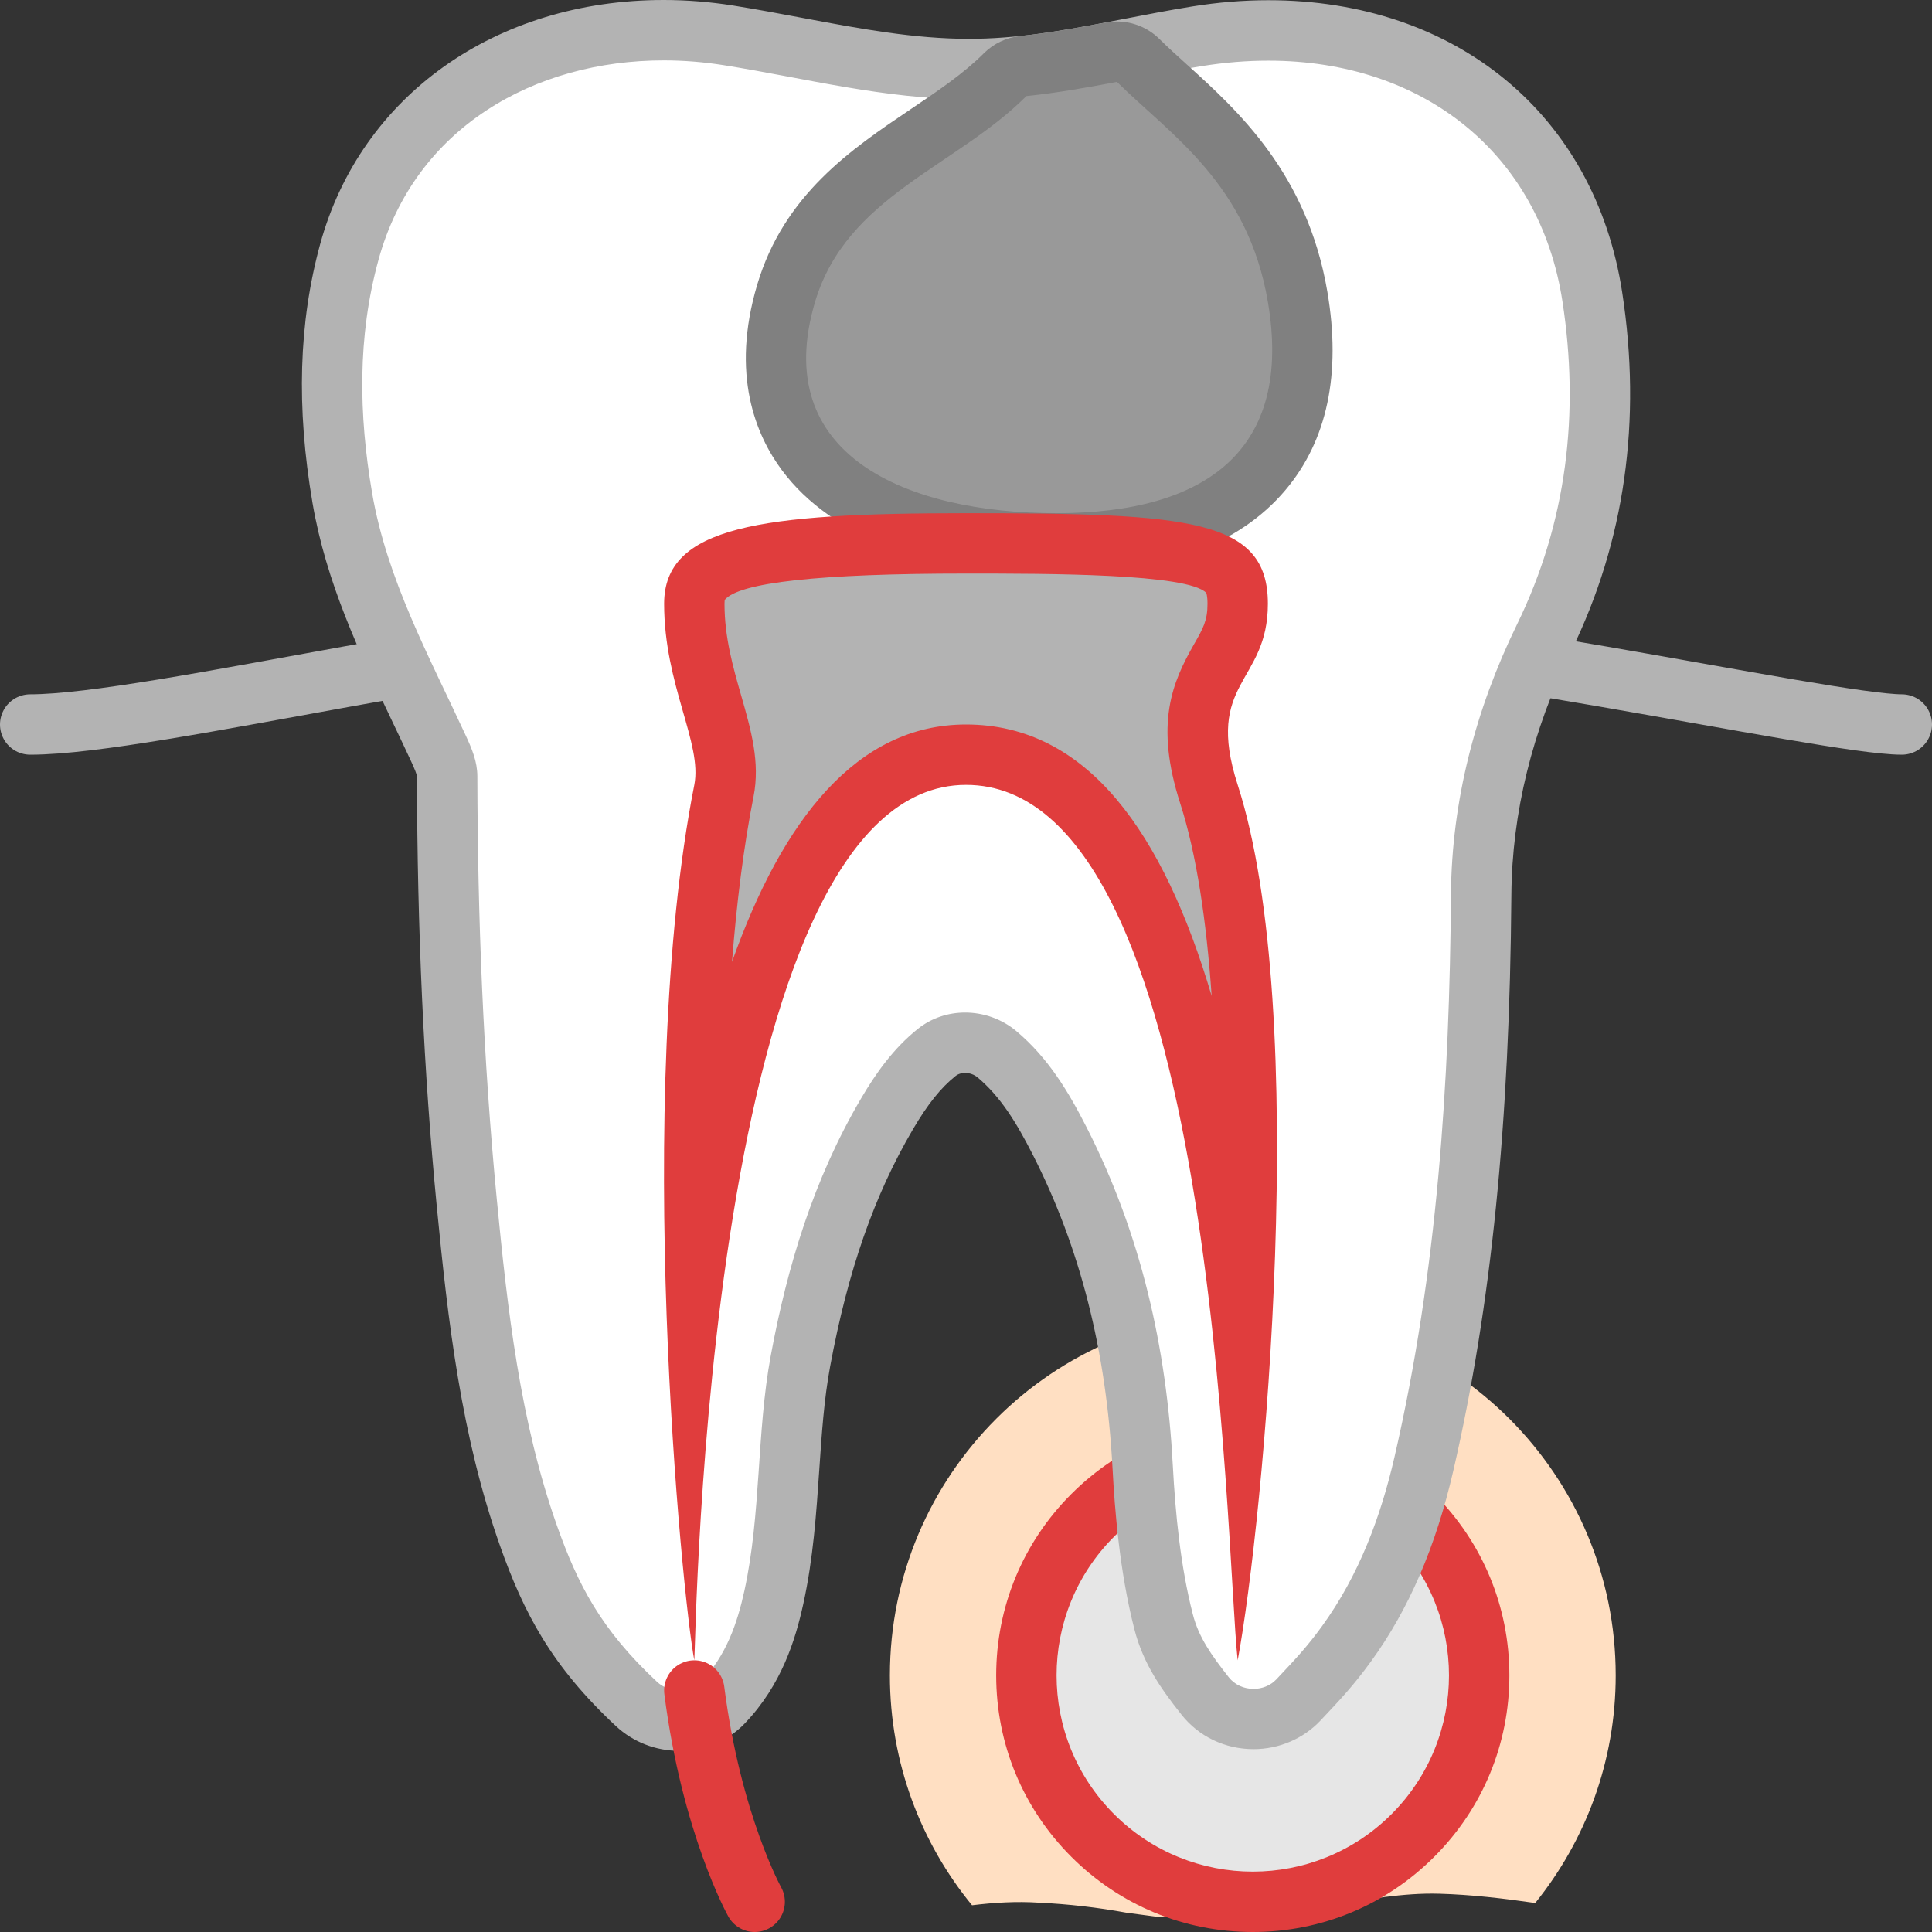<?xml version="1.0" encoding="iso-8859-1"?>
<!-- Generator: Adobe Illustrator 19.2.0, SVG Export Plug-In . SVG Version: 6.00 Build 0)  -->
<svg version="1.1" xmlns="http://www.w3.org/2000/svg" xmlns:xlink="http://www.w3.org/1999/xlink" x="0px" y="0px"
	 viewBox="0 0 64 64" style="enable-background:new 0 0 64 64;" xml:space="preserve">
<rect x="0" y="0" width="64" height="64" fill="#333333" stroke="none"/>
<g id="_x32_1">
	<g>
		<path style="fill:#FFDFC2;" d="M34.417,63.029c0.975,0.046,1.943,0.157,2.904,0.333c0.403,0.054,0.725,0.097,1.011,0.135
			c0.323-0.017,0.626-0.03,0.8-0.026c1.113,0.023,2.285-0.197,3.41-0.193c0.506-0.089,1.015-0.157,1.533-0.183
			c1.202-0.161,2.39-0.397,3.599-0.363c1.062,0.03,2.123,0.154,3.182,0.308c1.665-2.063,2.666-4.683,2.666-7.54
			c0-6.639-5.382-12.021-12.021-12.021S29.479,48.861,29.479,55.5c0,2.89,1.022,5.541,2.721,7.615
			C32.933,63.025,33.672,62.98,34.417,63.029z"/>
	</g>
	<g>
		<path style="fill:#E6E6E6;" d="M41.5,63c-2.003,0-3.887-0.779-5.304-2.196c-2.924-2.925-2.924-7.683,0-10.607
			C37.613,48.779,39.497,48,41.5,48s3.887,0.779,5.304,2.196c2.924,2.925,2.924,7.683,0,10.607C45.387,62.221,43.503,63,41.5,63z"/>
		<path style="fill:#E03D3D;" d="M41.5,49c1.663,0,3.327,0.635,4.596,1.904c2.538,2.538,2.538,6.654,0,9.192
			C44.827,61.365,43.163,62,41.5,62s-3.327-0.635-4.596-1.904c-2.538-2.538-2.538-6.654,0-9.192C38.173,49.635,39.837,49,41.5,49
			 M41.5,47c-2.27,0-4.405,0.884-6.01,2.49C33.884,51.095,33,53.23,33,55.5s0.884,4.405,2.49,6.01C37.095,63.116,39.23,64,41.5,64
			c2.27,0,4.405-0.884,6.01-2.49C49.116,59.905,50,57.77,50,55.5s-0.884-4.405-2.49-6.01C45.905,47.884,43.77,47,41.5,47L41.5,47z"
			/>
	</g>
	<path style="fill:none;stroke:#B3B3B3;stroke-width:2;stroke-linecap:round;stroke-linejoin:round;stroke-miterlimit:10;" d="M1,24
		c4.065,0,16.672-3.25,22-3"/>
	<path style="fill:none;stroke:#B3B3B3;stroke-width:2;stroke-linecap:round;stroke-linejoin:round;stroke-miterlimit:10;" d="
		M63,24c-2.471,0-16.672-3.25-22-3"/>
	<g>
		<path style="fill:#FFFFFF;" d="M22.511,57c-0.529,0-1.05-0.202-1.428-0.556c-1.994-1.858-2.847-3.51-3.576-5.572
			c-1.24-3.501-1.674-7.213-2.044-11.024c-0.427-4.405-0.64-9.027-0.65-14.131c0-0.279-0.125-0.568-0.286-0.918
			c-0.207-0.448-0.419-0.894-0.632-1.34c-1.046-2.195-2.128-4.464-2.556-6.97c-0.516-3.021-0.439-5.684,0.233-8.142
			C12.794,3.884,16.882,1,21.986,1c0.71,0,1.431,0.058,2.141,0.171c0.761,0.121,1.517,0.263,2.272,0.405
			c1.946,0.366,3.784,0.712,5.711,0.712l0.259-0.002c1.715-0.028,3.349-0.345,5.08-0.68c0.73-0.142,1.461-0.283,2.197-0.402
			c0.801-0.129,1.599-0.195,2.372-0.195c5.693,0,9.905,3.463,10.73,8.823c0.624,4.05,0.087,7.849-1.596,11.292
			c-1.363,2.791-2.065,5.654-2.086,8.512c-0.055,7.492-0.658,13.484-1.896,18.855c-0.553,2.396-1.393,4.348-2.566,5.966
			c-0.534,0.735-0.933,1.158-1.593,1.858c-0.377,0.4-0.918,0.63-1.483,0.63c-0.637,0-1.222-0.278-1.604-0.764
			c-0.583-0.737-1.127-1.481-1.378-2.464c-0.36-1.409-0.58-3.041-0.692-5.136c-0.217-4.047-1.114-7.571-2.744-10.774
			c-0.521-1.026-1.134-2.086-2.082-2.882c-0.293-0.247-0.668-0.383-1.055-0.383c-0.353,0-0.678,0.111-0.94,0.32
			c-0.754,0.603-1.278,1.407-1.651,2.041c-1.344,2.29-2.254,4.892-2.865,8.188c-0.211,1.141-0.29,2.304-0.374,3.535
			c-0.095,1.407-0.194,2.861-0.507,4.288c-0.229,1.045-0.628,2.386-1.691,3.491C23.576,56.788,23.067,57,22.511,57z"/>
		<path style="fill:#B3B3B3;" d="M21.986,2c0.658,0,1.321,0.053,1.983,0.158c2.705,0.431,5.343,1.129,8.141,1.129
			c0.092,0,0.183-0.001,0.275-0.002c2.555-0.042,4.954-0.696,7.419-1.094c0.759-0.123,1.498-0.182,2.212-0.182
			c5.122,0,8.986,3.065,9.742,7.975c0.569,3.695,0.151,7.31-1.505,10.7c-1.378,2.821-2.166,5.855-2.188,8.944
			c-0.045,6.239-0.454,12.498-1.871,18.639c-0.453,1.965-1.172,3.909-2.401,5.603c-0.487,0.671-0.843,1.051-1.511,1.76
			c-0.2,0.212-0.479,0.316-0.757,0.316c-0.31,0-0.619-0.129-0.819-0.383c-0.579-0.734-0.999-1.329-1.194-2.093
			c-0.406-1.59-0.575-3.315-0.662-4.941C38.643,44.654,37.804,40.9,36,37.354c-0.595-1.171-1.269-2.304-2.33-3.195
			c-0.484-0.407-1.093-0.617-1.699-0.617c-0.556,0-1.109,0.176-1.564,0.539c-0.81,0.647-1.39,1.466-1.889,2.317
			c-1.566,2.666-2.438,5.553-2.986,8.512c-0.473,2.555-0.315,5.243-0.874,7.79c-0.232,1.057-0.592,2.135-1.435,3.013
			C23.036,55.906,22.775,56,22.511,56c-0.27,0-0.543-0.098-0.745-0.286c-1.858-1.733-2.624-3.221-3.316-5.175
			c-1.226-3.466-1.642-7.186-1.991-10.789c-0.452-4.666-0.636-9.352-0.646-14.036c-0.001-0.486-0.179-0.905-0.378-1.336
			c-1.216-2.629-2.622-5.198-3.11-8.058c-0.441-2.585-0.489-5.149,0.212-7.709C13.741,4.214,17.723,2,21.986,2 M21.986,0
			c-5.568,0-10.034,3.173-11.379,8.083c-0.712,2.601-0.796,5.406-0.255,8.574c0.451,2.643,1.564,4.977,2.639,7.233
			c0.211,0.442,0.421,0.884,0.627,1.328c0.128,0.276,0.193,0.445,0.194,0.501c0.011,5.133,0.225,9.786,0.655,14.225
			c0.375,3.874,0.818,7.651,2.097,11.263c0.78,2.204,1.694,3.972,3.837,5.97C20.971,57.708,21.72,58,22.511,58
			c0.818,0,1.603-0.329,2.154-0.902c1.235-1.286,1.689-2.797,1.946-3.97c0.329-1.499,0.43-2.991,0.528-4.433
			c0.082-1.202,0.158-2.338,0.359-3.422c0.589-3.179,1.461-5.678,2.744-7.863c0.489-0.832,0.924-1.377,1.412-1.766
			c0.106-0.084,0.23-0.102,0.316-0.102c0.15,0,0.301,0.054,0.413,0.148c0.764,0.642,1.285,1.492,1.834,2.57
			c1.565,3.076,2.427,6.47,2.637,10.374c0.073,1.361,0.227,3.395,0.722,5.329c0.299,1.171,0.909,2.01,1.561,2.836
			c0.574,0.727,1.445,1.144,2.39,1.144c0.84,0,1.646-0.344,2.212-0.944c0.663-0.703,1.101-1.168,1.674-1.957
			c1.254-1.728,2.148-3.798,2.731-6.328c1.256-5.445,1.867-11.506,1.922-19.074c0.02-2.706,0.688-5.425,1.985-8.08
			c1.773-3.629,2.34-7.627,1.685-11.883c-0.905-5.875-5.504-9.67-11.719-9.67c-0.827,0-1.678,0.07-2.532,0.208
			c-0.756,0.122-1.504,0.267-2.227,0.407c-1.686,0.326-3.279,0.635-4.906,0.662L32.11,1.287c-1.833,0-3.627-0.337-5.526-0.694
			c-0.765-0.144-1.53-0.287-2.3-0.41C23.522,0.062,22.749,0,21.986,0L21.986,0z"/>
	</g>
	<g>
		<path style="fill:#999999;" d="M35,18c-2.257,0-6.336-0.392-8.293-3.017c-0.728-0.976-1.435-2.683-0.665-5.269
			c0.786-2.642,2.771-3.979,4.69-5.272c0.938-0.632,1.824-1.229,2.562-1.966c0.162-0.162,0.375-0.264,0.603-0.288
			c0.987-0.104,1.985-0.282,2.917-0.459c0.062-0.012,0.124-0.018,0.187-0.018c0.261,0,0.513,0.102,0.702,0.288
			c0.298,0.294,0.619,0.583,0.949,0.882c1.66,1.501,3.726,3.37,4.335,6.95c0.411,2.415,0.018,4.353-1.169,5.759
			C40.467,17.189,38.173,18,35,18z"/>
		<g>
			<path style="fill:#808080;" d="M36.999,2.712C38.781,4.469,41.333,6.083,42,10c0.834,4.9-2.029,7-7,7s-9.513-1.917-8-7
				c1.042-3.5,4.654-4.471,7-6.817C35.013,3.077,36.008,2.901,36.999,2.712 M37,0.712c-0.124,0-0.25,0.012-0.374,0.035
				c-0.909,0.173-1.881,0.347-2.834,0.447c-0.456,0.048-0.881,0.251-1.205,0.575c-0.669,0.669-1.516,1.24-2.413,1.844
				c-1.969,1.327-4.202,2.831-5.09,5.816c-0.888,2.983-0.043,4.992,0.822,6.152C27.549,17.786,30.779,19,35,19
				c3.482,0,6.032-0.93,7.58-2.764c1.386-1.642,1.854-3.853,1.391-6.571c-0.667-3.921-2.969-6.003-4.649-7.523
				c-0.319-0.289-0.63-0.569-0.918-0.854C38.026,0.915,37.52,0.712,37,0.712L37,0.712z"/>
		</g>
	</g>
	<g>
		<path style="fill:#B3B3B3;" d="M41.145,43.837C40.183,35.142,37.952,25,32,25c-5.21,0-7.743,8.083-8.962,16.75
			c-0.119-5.228,0.052-11.044,0.943-15.556c0.177-0.896-0.084-1.809-0.387-2.865C23.316,22.356,23,21.253,23,20c0-1.495,2.271-2,9-2
			c7.57,0,9,0.318,9,2c0,0.827-0.252,1.267-0.57,1.824c-0.521,0.91-1.167,2.043-0.382,4.482
			C41.377,30.429,41.477,37.562,41.145,43.837z"/>
		<g>
			<path style="fill:#E03D3D;" d="M32,19c2.743,0,7.334,0,7.958,0.638C39.958,19.639,40,19.729,40,20
				c0,0.561-0.147,0.817-0.439,1.328c-0.731,1.278-1.316,2.645-0.465,5.285c0.543,1.685,0.87,3.91,1.042,6.38
				C38.544,27.616,36.043,24,32,24c-3.614,0-6.081,3.153-7.751,7.864c0.152-1.942,0.382-3.801,0.713-5.477
				c0.224-1.133-0.082-2.202-0.406-3.334C24.283,22.1,24,21.113,24,20c0-0.084,0.009-0.126,0.007-0.127
				C24.474,19.294,27.163,19,32,19 M32,17c-6.833,0-10,0.438-10,3c0,2.688,1.271,4.63,1,6c-2.042,10.333-0.404,26.896,0,29
				c0.059-0.591,0.359-29,9-29c8.359,0,8.582,25.254,9,29c0.861-4.622,2.438-21.438,0-29c-1.108-3.437,1-3.352,1-6
				C42,17.188,39.417,17,32,17L32,17z"/>
		</g>
	</g>
	<path style="fill:none;stroke:#E03D3D;stroke-width:2;stroke-linecap:round;stroke-linejoin:round;stroke-miterlimit:10;" d="
		M23,56c0.568,4.433,2,7,2,7"/>
</g>
<g id="Layer_1">
</g>
</svg>
